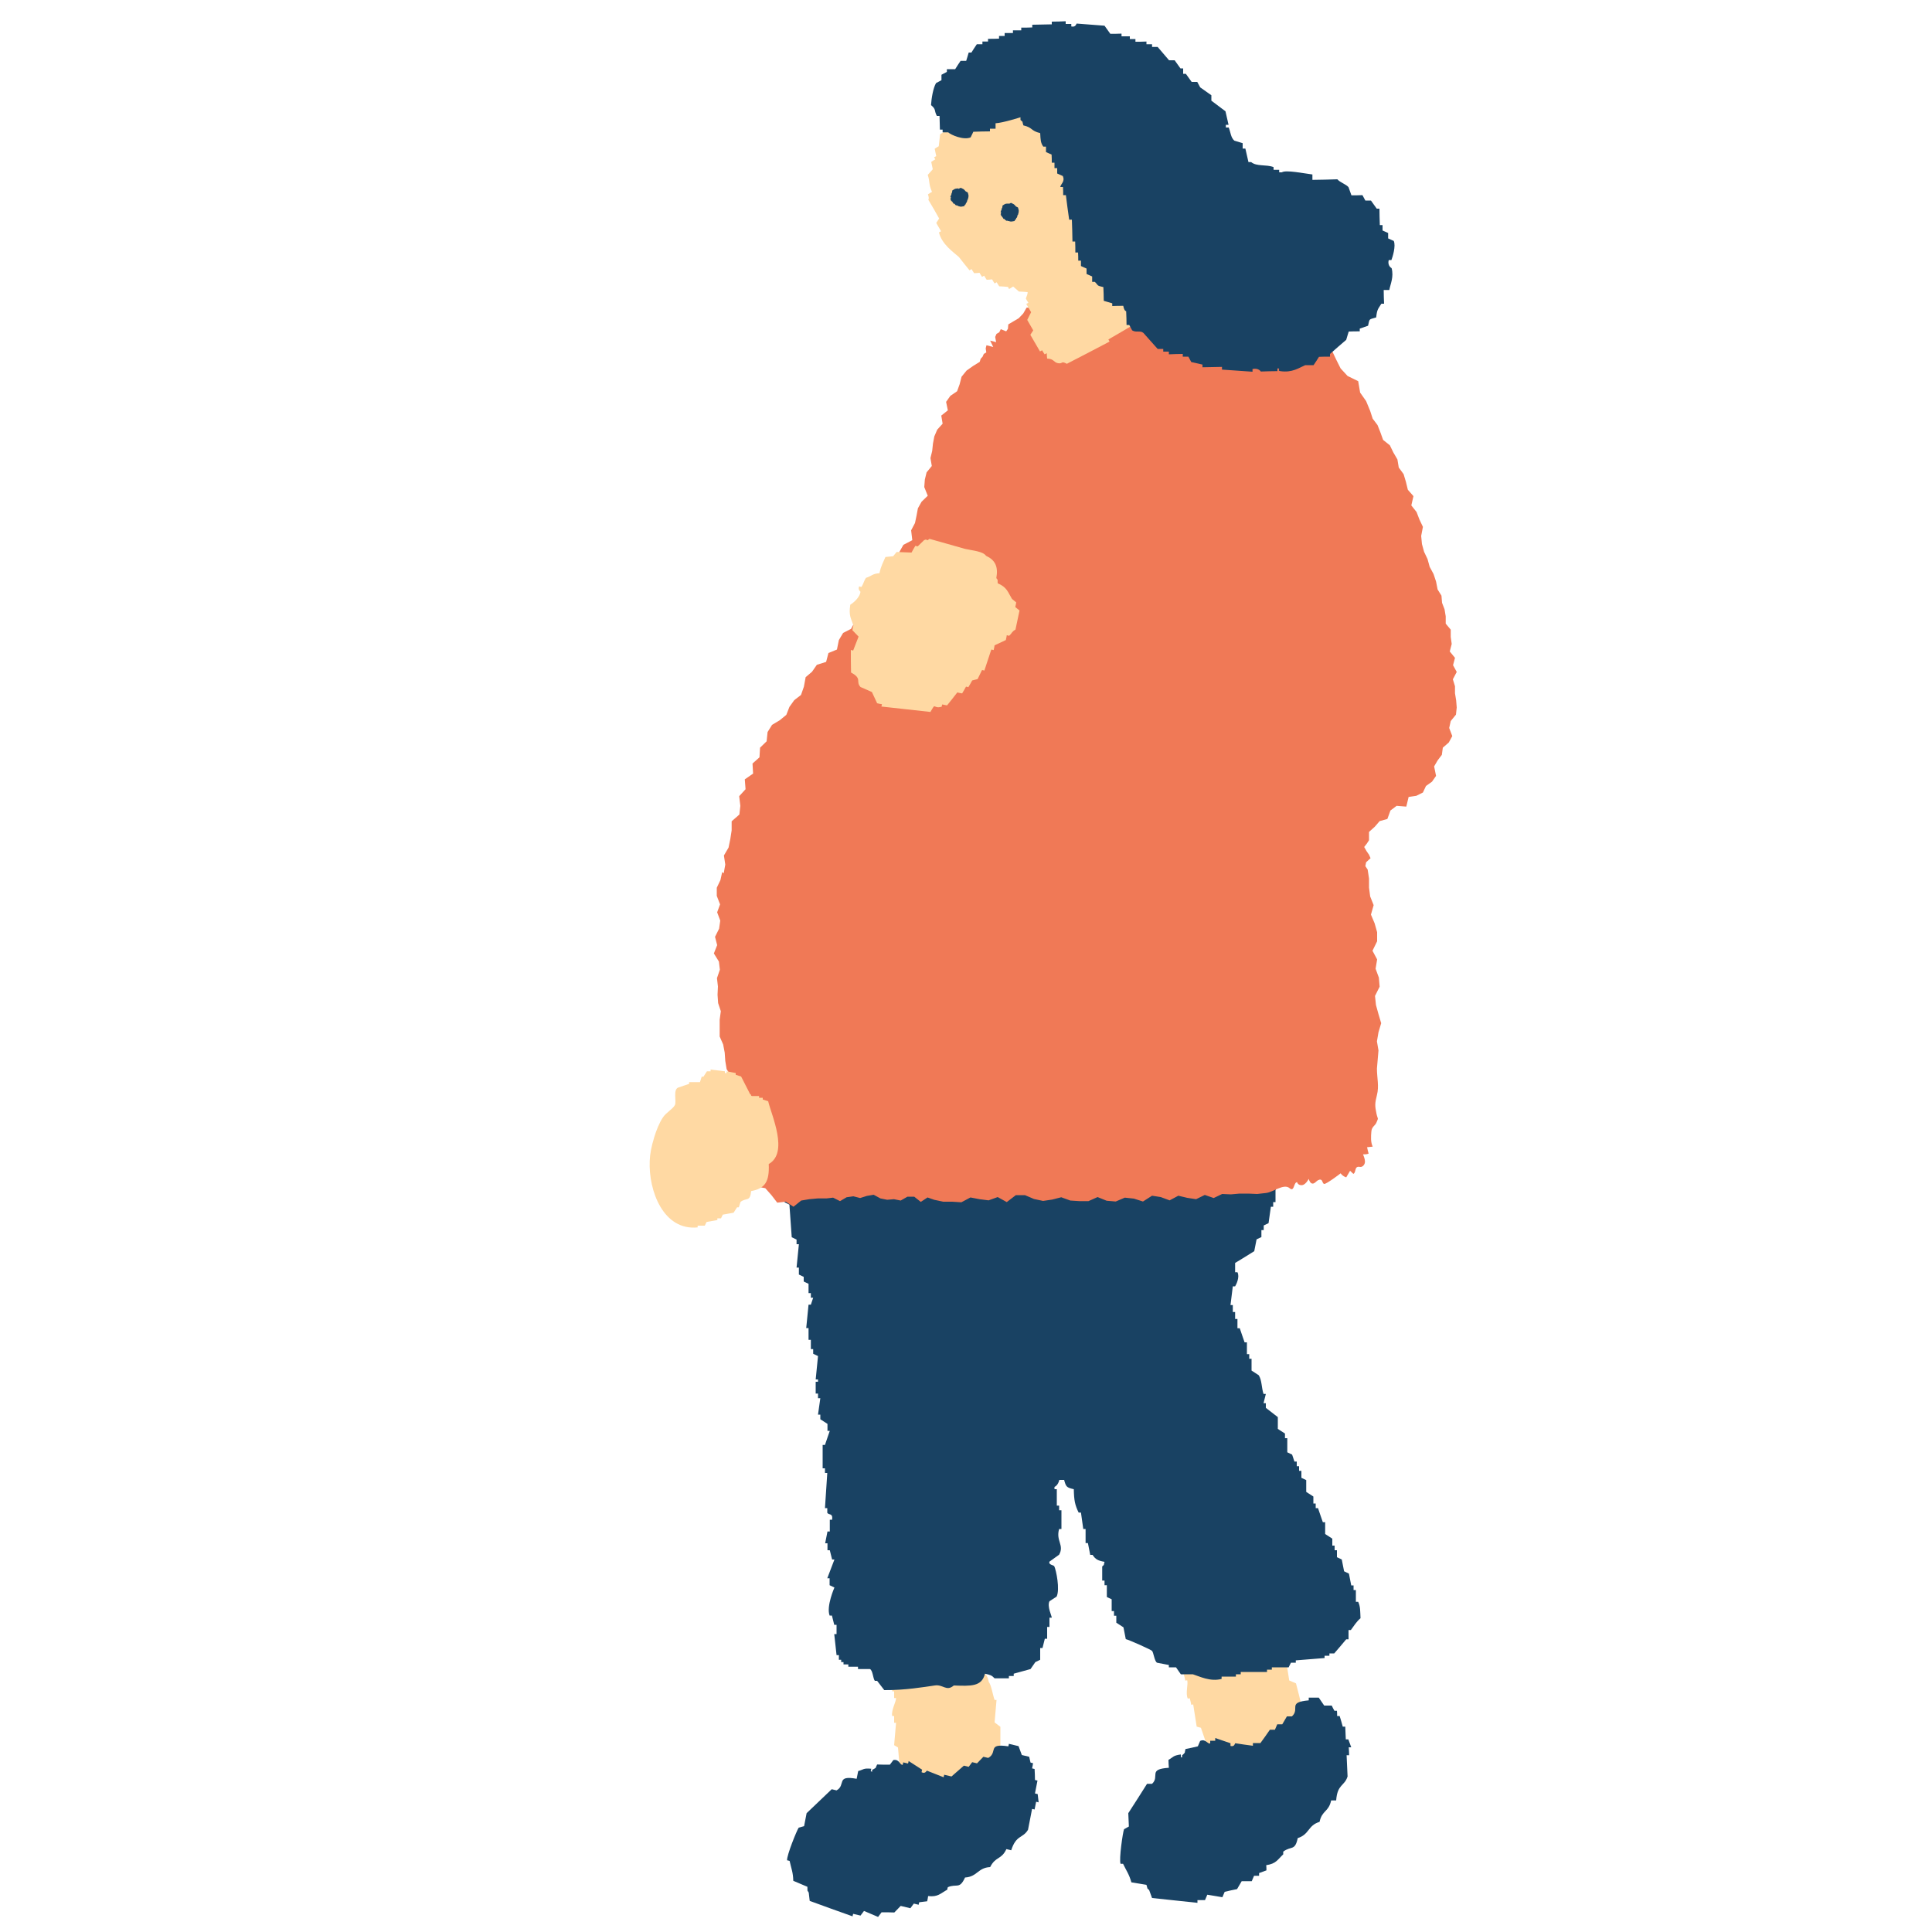 <?xml version="1.0" encoding="UTF-8"?>
<svg id="_レイヤー_2" data-name="レイヤー 2" xmlns="http://www.w3.org/2000/svg" width="100" height="100" viewBox="0 0 100 100">
  <defs>
    <style>
      .cls-1 {
        fill: none;
      }

      .cls-2 {
        fill: #f07956;
      }

      .cls-2, .cls-3, .cls-4 {
        fill-rule: evenodd;
      }

      .cls-3 {
        fill: #ffd9a3;
      }

      .cls-4 {
        fill: #194263;
      }
    </style>
  </defs>
  <g id="_デザイン" data-name="デザイン">
    <g>
      <g>
        <path class="cls-3" d="M67.6,88.8c-.04-.15-.07-.3-.11-.45-.03,0-.07.02-.1.02-.1-.41-.2-.83-.31-1.24-.12-.05-.23-.1-.35-.15-.06-.38-.12-.77-.18-1.15-.03,0-.07.02-.1.02-.15-.21-.35-.71-.52-.83-.16-.33-.31-.44-.63-.44-.15-.34-.3-.58-.52-.83-.03,0-.07.02-.1.02-.02-.08-.04-.15-.06-.23-.12-.05-.23-.1-.35-.15-.03-.11-.06-.23-.08-.34-.03,0-.07.02-.1.02-.02-.08-.04-.15-.06-.23-.04-.05-.16-.06-.25-.18-.33.04-.67.09-1,.13,0,.04.02.08.03.11-.1.02-.2.05-.29.07,0,.04.02.08.03.11-.35.21-.66-.15-.88.22-.48.28-.63,1.25-.43,2.02l-.26.19c.02.31-.18.58.03.95.03,0,.07-.02.1-.02.02.08.04.15.06.23.03,0,.07-.02.1-.02.03.11.06.23.08.34.03,0,.07-.02.1-.02.06.2-.1.68.03.95.03,0,.07-.02.1-.02.03.11.06.23.08.34.03,0,.07-.02.1-.02.06.38.12.77.18,1.15.07.02.15.04.22.06.13.37.25.74.38,1.1-.19.09-.37.17-.56.26,0,.04.02.08.03.11-.16.04-.33.08-.49.12-.04.13-.07.26-.11.39-.15.12-.32-.04-.32-.04-.19.09-.37.17-.56.26,0,.04.02.08.03.11-.36.2-.41.67-.33,1.16.05.19.09.38.14.56-.13.19-.25.38-.38.57-.1.35.14,1.69.47,1.92.02.08.04.15.06.23.1.11.4.05.54.1,0,.04.02.08.03.11.26.09.87.28,1.25.05,0-.04-.02-.08-.03-.11.23-.14.25.05.36-.21.03,0,.06-.02.1-.02.14.16.29.33.43.49.07-.02.13-.03.19-.05.05.07.1.13.15.2.1-.02.19-.05.29-.07,0,.04.02.08.03.11.25-.1.5-.2.75-.31.04-.13.07-.26.11-.39.26-.06.52-.13.78-.19,0-.04-.02-.08-.03-.11.1-.02.2-.05.29-.07.01-.08.03-.17.04-.25.29-.07.59-.14.88-.22,0-.04-.02-.08-.03-.11.07-.02.13-.03.19-.05.08-.22.17-.44.25-.66.1-.02.2-.05.29-.07,0-.04-.02-.08-.03-.11.09-.06.18-.12.26-.19,0-.16,0-.32-.01-.48.03,0,.07-.02.1-.02-.11-.73-.22-1.46-.34-2.19.22-.12.27-.21.43-.35.05-.55.28-1.45-.14-2.24-.03,0-.07.02-.1.02Z"/>
        <path class="cls-4" d="M69.66,90.06c-.01-.23-.02-.46-.03-.69-.04,0-.09,0-.13,0-.05-.18-.1-.37-.16-.55-.04,0-.09,0-.13,0,0-.09,0-.18-.01-.27-.04,0-.09,0-.13,0-.05-.09-.1-.18-.14-.27-.13,0-.26,0-.39,0-.09-.14-.19-.27-.28-.41-.17,0-.35,0-.52,0,0,.05,0,.09,0,.14-1.13.1-.43.43-.87.83-.09,0-.17,0-.26,0-.08.14-.16.28-.24.41-.09,0-.17,0-.26,0-.04.09-.08.18-.12.28-.09,0-.17,0-.26,0-.16.23-.32.46-.49.69-.13,0-.26,0-.39,0,0,.05,0,.09,0,.14-.3-.04-.61-.08-.91-.13-.03,0-.03.2-.25.14,0-.05,0-.09,0-.14-.26-.09-.53-.18-.79-.27,0,.05,0,.09,0,.14-.09,0-.17,0-.26,0,0,.05,0,.09,0,.14-.15.04-.24-.26-.52-.13-.04.09-.08.18-.12.28-.21.05-.43.1-.64.14-.07.27.02.12-.12.28-.16.09.06.17-.12.14,0-.05,0-.09,0-.14-.42.06-.37.13-.64.28,0,.14.01.27.02.41-1.11.07-.45.44-.87.83-.09,0-.17,0-.26,0-.32.51-.64,1.01-.97,1.52.01.23.02.46.03.69-.08.05-.17.09-.25.14-.06.14-.27,1.56-.18,1.79.04,0,.09,0,.13,0,.18.38.31.53.43.96.26.04.52.09.78.13.09.27-.01.12.14.27l.15.41c.78.08,1.56.17,2.35.25,0-.05,0-.09,0-.14.13,0,.26,0,.39,0,.04-.09.08-.18.12-.28.26.04.52.09.78.13.04-.09.08-.18.12-.28.21-.05.43-.1.64-.14.08-.14.16-.28.24-.41.17,0,.35,0,.52,0,.04-.09.08-.18.12-.28.09,0,.17,0,.26,0,0-.05,0-.09,0-.14.13-.05.25-.09.38-.14,0-.09,0-.18-.01-.27.51-.07.59-.29.88-.56,0-.05,0-.09,0-.14.41-.31.61-.02.75-.7.61-.19.52-.66,1.13-.84.13-.61.47-.5.6-1.11.09,0,.17,0,.26,0,.06-.85.43-.73.59-1.24-.02-.37-.03-.73-.05-1.1.04,0,.09,0,.13,0,0-.14-.01-.27-.02-.41.04,0,.09,0,.13,0-.05-.14-.1-.27-.15-.41-.04,0-.09,0-.13,0Z"/>
        <path class="cls-3" d="M51.88,91.12v-.46h-.1v-1.28c-.1-.08-.2-.15-.3-.23.03-.39.07-.77.1-1.16h-.1c-.09-.24-.17-.77-.3-.93-.07-.35-.19-.5-.5-.58-.07-.37-.15-.64-.3-.93h-.1v-.23c-.1-.08-.2-.15-.3-.23v-.35h-.1v-.23c-.03-.06-.14-.1-.2-.23-.33-.04-.67-.08-1-.12v.12h-.3v.12c-.39.12-.61-.31-.9,0-.54.15-.91,1.06-.9,1.86-.1.04-.2.08-.3.12-.05.3-.31.52-.2.93h.1v.23h.1v.35h.1c0,.21-.26.63-.2.93h.1v.35h.1c-.03.39-.07.77-.1,1.16.07.04.13.08.2.12.03.39.07.77.1,1.16-.2.04-.4.08-.6.12v.12h-.5c-.07.12-.13.23-.2.35-.18.08-.3-.12-.3-.12-.2.04-.4.08-.6.12v.12c-.4.11-.56.56-.6,1.05v.58c-.17.16-.33.31-.5.47-.18.32-.27,1.68,0,1.98v.23c.07.14.37.15.5.23v.12c.23.15.78.48,1.21.35v-.12c.26-.08.23.11.4-.12h.1c.1.19.2.39.3.58h.2c.03.08.07.15.1.23h.3v.12c.27-.04.54-.08.8-.12.07-.12.13-.23.2-.35h.8v-.12h.3c.03-.08.07-.15.1-.23h.9v-.12h.2c.13-.19.27-.39.4-.58h.3v-.12c.1-.04.2-.08.3-.12.03-.15.07-.31.1-.46h.1c.07-.74.13-1.47.2-2.21.24-.06.31-.14.5-.23.18-.52.62-1.34.4-2.21h-.1Z"/>
        <path class="cls-4" d="M38.52,54.53c.08.04.17.08.25.12-.04.2-.08.4-.12.61h-.12v.48h.12c.02.16-.21.2-.12.48h.12v.36h.12v.24h.12c-.04.16-.08.32-.12.48h.12v.48h.12v.36h.12v.36h.12v.24c.08.04.17.08.25.12-.04.12-.08.24-.12.36h.12v.36c.08.04.17.08.25.12v.48c.17.12.33.24.5.36.04.4.08.81.12,1.21h.12v.24h.12v.24c.08.04.17.08.25.12.04.56.08,1.13.12,1.69.08.04.17.08.25.12v.24h.12c-.04.4-.08.81-.12,1.21h.12v.36c.08.04.17.08.25.12v.24c.08.04.17.08.25.12v.48h.12v.24h.12c-.04.12-.08.24-.12.36h-.12c-.04.4-.08.81-.12,1.21h.12v.61h.12v.48h.12v.24c.08.04.17.08.25.12-.04.4-.08.81-.12,1.21h.12v.12h-.12v.61h.12v.24h.12c-.04.28-.08.56-.12.85h.12v.24c.12.08.25.16.37.24v.36h.12c-.08.24-.17.48-.25.73h-.12v1.21h.12v.24h.12c-.04.61-.08,1.21-.12,1.82h.12v.24c.07.13.3,0,.25.36h-.12v.61h-.12c-.04.2-.08.4-.12.61h.12v.36h.12c.04.16.08.32.12.48h.12c-.12.32-.25.65-.37.97h.12v.36c.08.04.17.08.25.12,0,0-.43.97-.25,1.45h.12c.04.16.08.32.12.48h.12v.48h-.12c.04.36.08.73.12,1.09h.12v.24h.12v.12h.12v.12h.25v.12h.5v.12h.62c.15.08.15.47.25.61h.12c.12.16.25.32.37.48,1.05.01,2.06-.16,2.61-.24.44-.07.6.33.99,0,.87.03,1.45.07,1.61-.61.27.06.35.08.5.24h.74v-.12h.25v-.12c.29-.08.58-.16.87-.24.08-.12.17-.24.25-.36.08-.04.17-.08.25-.12v-.61h.12c.04-.16.08-.32.12-.48h.12v-.61h.12v-.48h.12c0-.09-.25-.58-.12-.85.12-.08.25-.16.37-.24.18-.37-.02-1.36-.12-1.57-.04-.07-.31-.07-.25-.24.17-.12.33-.24.5-.36.28-.5-.18-.71,0-1.33h.12v-.97h-.12v-.24h-.12v-.85h-.12v-.12s.18-.06.25-.36h.25c.09.35.13.4.5.48.01.58.06.82.25,1.21h.12c.04.28.08.56.12.85h.12v.73h.12c.04.2.08.4.12.61h.12c.15.23.28.3.62.36-.07.24.02.1-.12.24v.73h.12v.24h.12v.61c.08.04.17.08.25.12v.61h.12v.24h.12v.36c.12.08.25.16.37.24.04.2.08.4.12.61.17.04,1.32.55,1.36.61.08.09.12.51.25.61.21.04.41.08.62.12v.12h.37c.08.12.17.24.25.36h.62c.33.1.9.4,1.49.24v-.12h.74v-.12h.25v-.12h1.36v-.12h.25v-.12h.87c.04-.08.08-.16.12-.24h.25v-.12c.5-.04.99-.08,1.49-.12v-.12h.25v-.12h.25c.21-.24.41-.48.62-.73h.12v-.48h.12c.15-.2.3-.45.5-.61-.02-.38,0-.58-.12-.85h-.12v-.61h-.12v-.24h-.12c-.04-.2-.08-.4-.12-.61-.08-.04-.17-.08-.25-.12-.04-.2-.08-.4-.12-.61-.08-.04-.17-.08-.25-.12v-.36h-.12v-.24h-.12v-.36c-.12-.08-.25-.16-.37-.24v-.61h-.12c-.08-.24-.17-.48-.25-.73h-.12v-.24h-.12v-.36c-.12-.08-.25-.16-.37-.24v-.61c-.08-.04-.17-.08-.25-.12v-.36h-.12v-.24h-.12v-.24h-.12c-.04-.12-.08-.24-.12-.36-.08-.04-.17-.08-.25-.12v-.73h-.12v-.24c-.12-.08-.25-.16-.37-.24v-.61c-.21-.16-.41-.32-.62-.48v-.24h-.12c.04-.16.08-.32.12-.48h-.12c-.11-.33-.08-.71-.25-.97-.12-.08-.25-.16-.37-.24v-.61h-.12v-.24h-.12v-.61h-.12c-.08-.24-.17-.48-.25-.73h-.12v-.48h-.12v-.36h-.12v-.36h-.12c.04-.32.08-.65.12-.97h.12c.06-.1.25-.48.12-.73h-.12v-.48c.33-.2.66-.4.99-.61.04-.2.08-.4.12-.61l.25-.12v-.36h.12v-.24c.08-.04.17-.08.25-.12.04-.28.08-.56.12-.85h.12v-.24h.12v-.61c.16-.53.1-.68,0-1.21h-.25v-.97h.12c.08-.18.21-.66.12-.97h-.12v-.61c-.08-.04-.17-.08-.25-.12-.09-.23.12-.36.12-.36-.04-.36-.08-.73-.12-1.09h-.12v-.36c-.08-.04-.17-.08-.25-.12v-.36h-.12v-.61h-.12v-.24c-.08-.04-.17-.08-.25-.12v-.61c-.08-.04-.17-.08-.25-.12-.04-.24-.08-.48-.12-.73-.17-.12-.33-.24-.5-.36v-.61c-.12-.08-.25-.16-.37-.24v-.24h-.12v-.36h-.12v-.24h-.12v-.36c-.12-.08-.25-.16-.37-.24v-.36h-.12c-.16-.29.05-.17-.25-.36.08-.36.17-.73.25-1.09.17-.12.33-.24.5-.36v-.24c.08-.04.17-.08.25-.12.08-.13.28-.83.12-1.09h-.12c-.08-.3-.06-.2-.25-.36v-.12h-.25v-.12h-.37c-.15-.1-.14-.47-.25-.61-.12-.15-.84-.44-1.12-.48-.19.22-.25.1-.5.24v.12h-.25c-.04.08-.08.16-.12.24h-.99c-.04.08-.08.16-.12.24h-.25v.12h-.5v.12c-.21.04-.41.08-.62.12v.12h-.25v.12h-.37c-.21.28-.41.56-.62.85h-.37v.12c-.37-.08-.74-.16-1.12-.24v.12h-.25v.12c-.34.12-.6-.03-.87.12-.04.08-.08.16-.12.24h-.99v.12h-.37v.12h-.62v.12h-.37v.12h-.37c-.12.16-.25.32-.37.48-.25.04-.5.08-.74.12v.12c-.28-.07-.3-.1-.5-.24v-.12h-.25v-.12c-.5-.17-.6.29-.99.24v-.12c-.47-.07-.6.31-.87.36-.1.02-.88-.23-1.24-.12v.12h-.5v.12h-.25v.12c-.29-.04-.58-.08-.87-.12-.4.13-.44.75-1.12.61v-.12c-.79-.17-1.05.9-1.61.48-1.08-.02-1.91.77-1.98,1.69h-.25c-.08-.35-.29-.63-.12-.85v-.97h-.12c-.39.84-1.16,2.73-.87,3.75v.73Z"/>
        <path class="cls-2" d="M37.38,45.14l-.09.41-.19.4v.42s.17.44.17.44l-.15.41.16.43-.06.42-.21.42.11.43-.17.43.26.42.05.42-.15.44.05.43-.02.43.03.43.14.42-.06.44v.44s0,.43,0,.43l.18.41.08.42.03.43.07.43.25.39-.18.47v.44s.4.35.4.35v.44s.13.41.13.41l.07.42-.11.46.07.4.24.36.04.41.17.37.18.36.08.41.17.38.49.09.32.36.3.39.44-.05.4.26.4-.32.42-.07.44-.04h.45s.34-.04.34-.04l.36.18.34-.2.35-.05.35.09.35-.11.35-.06.35.19.35.07.35-.03.35.07.35-.2h.35s.34.27.34.27l.35-.23.34.12.47.1h.47s.47.03.47.03l.47-.25.47.09.47.06.47-.17.47.26.47-.36h.47s.47.2.47.2l.47.1.47-.07.47-.12.47.17.47.03h.47s.47-.21.47-.21l.47.19.47.04.47-.2.47.05.47.15.47-.3.45.07.46.17.45-.24.46.11.46.07.45-.22.46.16.44-.21.45.02.45-.04h.45s.46.02.46.02l.45-.05c.36-.03.93-.51,1.23-.25.02.02.05.04.08.05.17.04.14-.36.31-.36.03.14.21.19.33.13.12-.06.2-.18.27-.3.03.1.08.22.18.24.09.02.17-.07.24-.13.07-.06.19-.11.25-.04.05.06.05.17.13.19.1.02.85-.54.85-.55.07.1.17.17.29.21.07-.11.13-.23.2-.34.06.05.11.11.17.16.13-.06.07-.31.21-.36.05-.02.1,0,.16,0,.13,0,.23-.14.23-.27,0-.13-.05-.26-.1-.38.1,0,.2,0,.29-.04-.03-.11-.06-.22-.08-.33.1-.01.19-.02.29-.03-.11-.24-.09-.51-.07-.77.02-.28.19-.29.27-.49.11-.27.07-.12,0-.43-.09-.42-.09-.55.02-.98.12-.46,0-.89,0-1.37l.04-.47.04-.47-.08-.47.08-.47.14-.47-.14-.47-.13-.47-.05-.47.24-.48-.04-.47-.17-.46.08-.48-.24-.45.24-.49v-.47s-.13-.46-.13-.46l-.19-.45.14-.49-.18-.45-.06-.46v-.47s-.07-.46-.07-.46l-.12-.18.04-.2.23-.21-.08-.18-.13-.19-.12-.21.14-.18.11-.17v-.43s.3-.27.3-.27l.25-.29.4-.11.16-.44.32-.24.5.04.12-.5.4-.06.34-.17.16-.34.31-.22.21-.3-.1-.49.18-.31.22-.29.05-.37.31-.27.18-.33-.16-.42.08-.36.27-.33.04-.37-.03-.37-.06-.37v-.36s-.11-.36-.11-.36l.2-.38-.19-.35.1-.38-.27-.33.1-.39-.05-.36v-.38s-.26-.31-.26-.31v-.38s-.06-.36-.06-.36l-.13-.34-.03-.37-.2-.32-.08-.41-.13-.39-.2-.37-.11-.4-.18-.38-.11-.4-.04-.42.09-.47-.18-.38-.15-.39-.27-.34.11-.48-.29-.33-.1-.41-.12-.4-.25-.34-.07-.42-.21-.36-.18-.37-.35-.28-.14-.39-.15-.38-.25-.33-.13-.4-.21-.51-.31-.44-.1-.59-.55-.27-.36-.39-.24-.48-.23-.49-.33-.41-.33-.41-.48-.24-.41-.31-.4-.32-.36-.4-.52-.13-.36-.45-.47-.27-.45.14-.28-.3-.33-.18-.4.05-.36-.07-.3-.28h-.38s-.32-.24-.32-.24l-.38-.02-.36-.11-.36-.07-.34-.21-.41.22-.37-.02-.35-.21-.37.03-.37.12-.36-.19h-.37s-.37-.14-.37-.14h-.37s-.35.23-.35.23l-.36.06h-.37s-.63.05-.63.05l-.45.56-.29.15-.34.06-.35.1-.16.36-.35.1-.32.15-.09.44-.46-.02-.18.31-.23.24-.54.32-.02.23-.09.13-.28-.11-.08.16-.14.08-.07.16.05.27-.31-.08.16.33-.35-.09-.04.16.03.21-.13.08-.06.14-.1.11-.05.16-.34.21-.34.24-.26.32-.1.39-.13.36-.35.24-.22.31.09.44-.34.27.07.42-.28.31-.15.35-.07.37-.04.38-.09.37.07.41-.27.33-.09.37-.03.39.18.45-.32.31-.19.34-.07.38-.08.38-.2.38.06.51-.46.24-.21.37-.02.49-.28.33-.3.31-.18.39-.25.34-.25.34-.19.4-.27.33-.16.43-.39.23-.21.39-.41.21-.22.37-.1.49-.44.18-.12.46-.48.15-.25.36-.33.28-.09.49-.15.43-.35.27-.25.35-.16.41-.34.28-.4.24-.23.37-.05.48-.34.33-.03.5-.36.32.03.52-.43.3.04.51-.33.36.06.5-.05.45-.4.35v.47s-.07.45-.07.45l-.09.44-.24.41.07.47-.08.45Z"/>
        <path class="cls-3" d="M50.56,4.52s.04.07.06.11c-.18.1-.36.21-.54.31.02.04.04.07.06.11-.14.08-.29.17-.43.25.02.04.04.07.06.11-.07.04-.14.08-.21.13,0,.09.01.18.02.28-.11.06-.21.13-.32.19.02.04.04.07.06.11-.16.14-.32.28-.47.42,0,.09.01.18.02.28-.07.04-.14.08-.21.13-.02.21-.05.41-.07.62-.07.04-.14.08-.21.13.03.13.05.26.08.38-.04.02-.07.04-.11.06.02.04.04.07.06.11-.07.04-.14.08-.21.13.03.13.05.26.08.38-.09.1-.17.2-.26.29.12.37.04.48.22.88-.07.04-.14.08-.21.13.08.22.02.28.02.28.19.32.38.64.56.97-.05.08-.1.16-.15.23.08.14.17.29.25.43-.04.02-.07.04-.11.06.15.62.76,1.03,1.03,1.27.18.23.36.46.55.69.04-.02.07-.04.11-.06.04.07.08.14.13.21.09,0,.18-.01.28-.02.04.07.08.14.13.21.04-.02.07-.04.11-.06.04.07.08.14.13.21.09,0,.18-.01.28-.02.04.07.08.14.13.21.04-.02.07-.04.11-.06.04.07.08.14.13.21.15,0,.3.02.45.03.02.04.04.07.06.11.07-.04.14-.08.21-.13.1.09.2.17.3.26.15,0,.3.02.45.03,0,.16-.09.27-.09.34.04.07.08.14.13.21-.04.02-.07.04-.11.06.08.14.17.29.25.43-.07.13-.13.27-.2.4.1.18.21.36.31.54-.05.08-.1.15-.15.23.17.29.33.57.5.86.04-.02.07-.04.11-.06.04.07.08.14.13.21.04-.02.07-.04.11-.06,0,.09.01.18.02.28.36.01.33.2.57.24.26.04.13-.14.45.03.74-.38,1.47-.76,2.21-1.15-.02-.04-.04-.07-.06-.11.5-.29,1-.58,1.5-.88-.02-.04-.04-.07-.06-.11.19-.16.39-.32.58-.48-.02-.04-.04-.07-.06-.11.11-.06.21-.13.32-.19,0-.09-.01-.18-.02-.28.07-.04.14-.08.21-.13-.02-.04-.04-.07-.06-.11.07-.04.14-.08.21-.13-.02-.04-.04-.07-.06-.11.09-.25.19-.49.29-.74-.3-.54-.21-.64-.56-.97-.08-.14-.17-.29-.25-.43-.09,0-.18.01-.28.02-.06-.11-.13-.21-.19-.32-.15,0-.3-.02-.45-.03-.1-.18-.21-.36-.31-.54-.04.02-.07.04-.11.06-.2-.27-.41-.53-.61-.8.04-.02.07-.04.11-.06-.08-.25-.3-.26-.3-.26-.16-.2-.02-.28-.02-.28-.13-.21-.25-.43-.38-.64.07-.04.14-.08.21-.13-.03-.13-.05-.26-.08-.38.12-.12.24-.24.37-.36-.08-.28-.07-.32-.04-.55.04-.02.07-.04.11-.06-.08-.05-.15-.1-.23-.15.09-.1.17-.2.26-.29-.06-.11-.13-.21-.19-.32.05-.08.1-.15.15-.23-.1-.18-.21-.36-.31-.54.04-.02.07-.04.11-.06-.29-.41-.57-.82-.86-1.22-.04.02-.07.04-.11.06,0-.09-.01-.18-.02-.28-.04.02-.07.04-.11.06-.08-.14-.17-.29-.25-.43-.04.02-.07.04-.11.06-.06-.11-.13-.21-.19-.32-.04.02-.07.04-.11.06-.06-.11-.13-.21-.19-.32-.04.02-.07.04-.11.06-.06-.11-.13-.21-.19-.32-.04.02-.07.04-.11.06-.14-.16-.28-.32-.42-.47-.04.02-.07.04-.11.06-.1-.09-.2-.17-.29-.26-.07.04-.14.08-.21.13-.38-.36-.12-.1-.51-.13-.08-.05-.16-.1-.23-.15-.14.08-.29.17-.43.25-.08-.05-.16-.1-.23-.15-.11.06-.21.13-.32.19-.02-.04-.04-.07-.06-.11-.14.08-.29.17-.43.25-.02-.04-.04-.07-.06-.11-.25.07-.26.3-.26.3-.09,0-.18.01-.28.02.02.04.04.07.06.11-.11.06-.21.13-.32.19-.02-.04-.04-.07-.06-.11-.04.02-.07.04-.11.06Z"/>
        <path class="cls-3" d="M52.6,31.18c-.07-.06-.15-.12-.22-.18-.22-.36-.25-.6-.74-.81-.02-.26.04-.1-.07-.27.11-.6-.07-.94-.53-1.15-.17-.24-.7-.27-1.09-.36-.61-.17-1.22-.35-1.84-.52-.22.18-.06-.04-.28.07-.11.11-.22.21-.33.32-.04,0-.08-.02-.12-.03-.07.12-.14.23-.2.35-.26-.01-.52-.02-.77-.03-.06.07-.12.15-.18.22-.13.01-.27.03-.4.04-.12.29-.22.43-.31.84-.37.02-.4.15-.7.24-.11.17-.1.25-.23.47-.04,0-.08-.02-.12-.03-.08.17.07.28.07.28-.04.29-.35.56-.53.67-.09.57.04.7.16,1.07-.02.08-.04.17-.05.25.11.11.21.22.32.33-.09.24-.19.48-.28.72-.04,0-.08-.02-.12-.03,0,.39,0,.78.01,1.17.6.32.22.46.49.75.2.09.4.17.59.26.09.19.18.38.27.58.08.02.17.04.25.05,0,.04-.02.08-.03.12.85.09,1.69.19,2.54.28.3-.54.11-.14.58-.27,0-.04.02-.08.03-.12.08.02.17.04.25.05.18-.22.35-.44.53-.67.08.02.17.04.25.05.07-.12.14-.23.2-.35.04,0,.08.02.12.03.07-.12.14-.23.2-.35.09-.02.18-.05.28-.07.08-.16.15-.31.23-.47.04,0,.08.02.12.03.12-.36.24-.73.36-1.09.04,0,.08.02.12.03.02-.08.04-.17.05-.25.19-.09.38-.18.58-.27.02-.08.04-.17.05-.25.04,0,.08.02.12.03.15-.13.14-.22.33-.32.07-.33.14-.66.21-.99-.07-.06-.15-.12-.22-.18.02-.08.04-.17.05-.25Z"/>
        <path class="cls-4" d="M63.59,6.58c.11.26.11.54.3.7.14.04.29.09.43.13,0,.09,0,.19,0,.28.05,0,.1,0,.14,0,.05.23.11.47.16.7.05,0,.1,0,.14,0,.29.24.78.11,1.16.26,0,.05,0,.09,0,.14h.29s0,.09,0,.13c.05,0,.1,0,.14,0,.19-.14,1.17.06,1.58.11,0,.09,0,.19,0,.28.43,0,.86-.02,1.29-.03.15.17.46.26.58.41.05.14.1.28.15.42.19,0,.38,0,.57-.01.05.09.1.19.15.28.1,0,.19,0,.29,0,.1.14.2.28.3.42.05,0,.1,0,.14,0,0,.28.01.57.02.85.05,0,.1,0,.14,0,0,.09,0,.19,0,.28.1.04.19.09.29.13,0,.09,0,.19,0,.28.1.04.19.09.29.13.12.26-.06.83-.12.99-.05,0-.1,0-.14,0-.08.3.15.42.15.42.12.46-.06.81-.12,1.13h-.29c0,.24.01.48.02.71-.05,0-.1,0-.14,0-.17.28-.22.27-.27.71-.39.12-.33.04-.42.43-.14.05-.29.1-.43.15,0,.05,0,.09,0,.14-.19,0-.38,0-.57.01-.04.14-.09.28-.13.43-.28.24-.56.48-.84.73,0,.05,0,.09,0,.14-.19,0-.38,0-.57.01-.09.14-.18.29-.28.43-.14,0-.29,0-.43,0-.33.14-.67.4-1.29.31-.2-.03.06-.15-.15-.14,0,.05,0,.09,0,.14-.29,0-.57.01-.86.02,0,0-.12-.2-.43-.13,0,.05,0,.09,0,.14-.53-.04-1.06-.07-1.58-.11,0-.05,0-.09,0-.14-.33,0-.67.02-1.01.02,0-.05,0-.09,0-.14-.19-.04-.39-.09-.58-.13-.05-.09-.1-.19-.15-.28-.1,0-.19,0-.29,0,0-.05,0-.09,0-.14-.24,0-.48.01-.72.02,0-.05,0-.09,0-.14-.1,0-.19,0-.29,0,0-.05,0-.09,0-.14-.1,0-.19,0-.29,0-.25-.28-.49-.55-.74-.83-.17-.14-.36,0-.58-.13-.05-.09-.1-.19-.15-.28-.05,0-.1,0-.14,0,0-.24-.01-.47-.02-.71,0-.02-.09.03-.15-.28-.19,0-.38,0-.57.01v-.14c-.15-.04-.29-.09-.44-.13,0-.24-.01-.47-.02-.71-.36-.08-.24-.07-.44-.27-.05,0-.1,0-.14,0,0-.09,0-.19,0-.28-.1-.04-.19-.09-.29-.13,0-.09,0-.19,0-.28-.1-.04-.19-.09-.29-.13,0-.09,0-.19,0-.28-.05,0-.1,0-.14,0,0-.14,0-.28-.01-.42-.05,0-.1,0-.14,0,0-.19,0-.38-.01-.57-.05,0-.1,0-.14,0,0-.38-.02-.75-.03-1.13-.05,0-.1,0-.14,0-.06-.42-.12-.85-.17-1.27-.05,0-.1,0-.14,0,0-.14,0-.28-.01-.42-.05,0-.1,0-.14,0,.02-.16.26-.28.13-.57-.1-.04-.19-.09-.29-.13,0-.09,0-.19,0-.28-.05,0-.1,0-.14,0,0-.09,0-.19,0-.28-.05,0-.1,0-.14,0,0-.14,0-.28-.01-.42-.1-.04-.19-.09-.29-.13,0-.09,0-.19,0-.28-.05,0-.1,0-.14,0-.14-.2-.14-.35-.16-.7-.5-.12-.38-.29-.87-.4-.09-.28.02-.12-.15-.28,0-.05,0-.09,0-.14,0,0-.91.29-1.29.31,0,.09,0,.19,0,.28-.1,0-.19,0-.29,0,0,.05,0,.09,0,.14-.29,0-.57.01-.86.02-.05.1-.09.19-.14.29-.36.16-1.03-.13-1.16-.26-.1,0-.19,0-.29,0,0-.05,0-.09,0-.14-.05,0-.1,0-.14,0l-.02-.71s-.1,0-.14,0c-.16-.32-.02-.32-.3-.56.02-.35.11-.89.26-1.14.09-.05.19-.1.28-.15,0-.09,0-.19,0-.28.09-.05.19-.1.28-.15,0-.05,0-.09,0-.14.14,0,.29,0,.43,0,.09-.14.18-.29.28-.43.1,0,.19,0,.29,0,.04-.14.09-.28.13-.43.05,0,.1,0,.14,0,.09-.14.18-.29.28-.43.1,0,.19,0,.29,0,0-.05,0-.09,0-.14.1,0,.19,0,.29,0,0-.05,0-.09,0-.14.19,0,.38,0,.57-.01,0-.05,0-.09,0-.14h.29c0-.05,0-.1,0-.15.14,0,.29,0,.43,0,0-.05,0-.09,0-.14.14,0,.29,0,.43,0,0-.05,0-.09,0-.14.19,0,.38,0,.57-.01,0-.05,0-.09,0-.14.34,0,.67-.02,1.01-.02,0-.05,0-.09,0-.14.24,0,.48-.01.72-.02,0,.05,0,.09,0,.14h.29s0,.09,0,.13c.24.05.25-.14.28-.15.48.04.96.07,1.44.11.1.14.2.28.3.42.19,0,.38,0,.58-.01,0,.05,0,.09,0,.14.14,0,.29,0,.43,0,0,.05,0,.09,0,.14.1,0,.19,0,.29,0,0,.05,0,.09,0,.14.19,0,.38,0,.57-.01v.14c.1,0,.2,0,.29,0,0,.05,0,.09,0,.14.1,0,.19,0,.29,0,.2.23.39.46.59.69.1,0,.19,0,.29,0,.1.14.2.28.3.42.05,0,.1,0,.14,0,0,.09,0,.19,0,.28.05,0,.1,0,.14,0,.1.14.2.28.3.42.1,0,.19,0,.29,0,.05.09.1.19.15.28.19.14.39.27.58.41,0,.09,0,.19,0,.28.24.18.49.37.73.55.05.23.11.47.16.7-.05,0-.1,0-.14,0,0,.05,0,.09,0,.14.05,0,.1,0,.14,0Z"/>
        <path class="cls-4" d="M53.57,92.83c.04-.22.09-.45.13-.67-.04,0-.08-.02-.13-.03,0-.19-.01-.38-.02-.57-.04,0-.08-.02-.13-.03.02-.09.04-.18.05-.27-.04,0-.08-.02-.13-.03-.02-.1-.05-.2-.07-.3-.13-.03-.25-.06-.38-.09-.06-.15-.11-.31-.17-.46-.17-.04-.34-.08-.5-.12,0,.04-.02.09-.03.13-1.12-.17-.52.31-1.04.6-.08-.02-.17-.04-.25-.06-.11.11-.22.23-.33.34-.08-.02-.17-.04-.25-.06-.06.08-.12.16-.18.24-.08-.02-.17-.04-.25-.06-.21.19-.43.37-.64.56-.13-.03-.25-.06-.38-.09,0,.04-.02.09-.03.13-.29-.11-.57-.23-.86-.34-.03,0-.08.18-.28.08,0-.04.02-.09.03-.13-.23-.15-.47-.3-.7-.45,0,.04-.02.09-.03.13-.08-.02-.17-.04-.25-.06,0,.04-.02.09-.03.13-.16,0-.17-.31-.48-.25-.06.08-.12.16-.18.24-.22,0-.44,0-.66-.01-.13.25,0,.12-.18.24-.18.05.02.18-.15.11,0-.04.02-.09.03-.13-.42-.04-.39.04-.68.12-.03.13-.05.27-.08.4-1.09-.2-.54.32-1.04.6-.08-.02-.17-.04-.25-.06-.43.41-.87.83-1.3,1.24l-.13.67c-.09.03-.19.05-.28.08-.09.12-.63,1.45-.6,1.69.04,0,.08.02.13.03.09.41.18.59.19,1.03.24.1.49.21.73.31.02.29-.04.11.07.3.02.14.03.29.05.43.74.27,1.48.54,2.22.8,0-.04.02-.09.03-.13.13.03.25.06.38.09.06-.08.12-.16.18-.24.24.1.49.21.73.31.06-.08.12-.16.18-.24.22,0,.44,0,.66.01.11-.11.22-.23.33-.34.17.04.34.08.5.12.06-.08.12-.16.18-.24.08.02.17.04.25.06,0-.04.02-.09.03-.13.13-.02.27-.03.41-.05.02-.09.04-.18.05-.27.51.06.64-.14.99-.33,0-.04.02-.09.03-.13.47-.2.6.13.89-.5.64-.04.66-.51,1.3-.54.28-.56.58-.37.84-.93.08.02.17.04.25.06.26-.81.59-.6.87-1.06.07-.36.14-.72.21-1.08.04,0,.08.02.13.03.03-.13.05-.27.08-.4.04,0,.08.02.13.03-.02-.14-.03-.29-.05-.43-.04,0-.08-.02-.13-.03Z"/>
        <path class="cls-4" d="M49.6,10.67s0,0,.01,0c.14.05.16.02.3,0,0-.01.02-.03.02-.04h0s0-.02.01-.03c.05-.02.03,0,.04-.04,0,0,0,0,0,0,0,0,0-.01,0-.02,0,0,0,0,0,0,0,0,.01,0,.02,0,0-.01,0-.03,0-.04,0,0,.01,0,.02,0,.02-.03.04-.08.05-.14,0,0,0-.01,0-.02,0,0,.01,0,.02,0,.07-.23.04-.23,0-.38-.03-.02-.06-.03-.1-.05,0,0-.01-.02-.02-.02,0,0,0,0,0,0,0,0,0,0,0,0-.08-.11-.12-.11-.24-.17-.04.02-.07.03-.11.05,0,0-.01,0-.02,0,0,0,0,0,0-.01,0,0,0,0,0,0-.01,0-.03-.01-.04-.02,0,0,0,.01,0,.02-.06,0-.05,0-.06,0-.09.01-.11.04-.21.1,0,.04-.01.09-.02.13,0,0-.01,0-.02,0,0,.02,0,.03,0,.05-.02.05-.04.1-.06.15.01.01.02.02.03.03-.01.03-.02.07-.03.1,0,0,.01,0,.02,0,0,.09,0,.03.04.08,0,0,0,.01,0,.02.01,0,.03,0,.04.01,0,0,0,0,0,0,0,0,0,.01,0,.02,0,0,.02.02.03.03.01.02.02.04.03.06.01,0,.03,0,.04,0,0,0,0,0,0,.01,0,0,.01,0,.02,0,.02.02.03.05.05.07,0,0,.01,0,.02-.01.06.06.02.02.08.02,0,0,0,0,0,0,0,0,0,0,0,.01Z"/>
        <path class="cls-4" d="M52.2,11.44s0,0,.01,0c.14.05.16.02.3,0,0-.01.02-.03.02-.04h0s0,0,0,0c0,0,0-.02.01-.02.05-.02.03,0,.04-.04,0,0,0,0,0,0,0,0,0-.01,0-.02,0,0,0,0,0,0,0,0,.01,0,.02,0v-.04s.01,0,.02,0c.02-.03.04-.08.05-.14,0,0,0-.01,0-.02,0,0,.01,0,.02,0,.07-.23.04-.23,0-.38-.03-.02-.06-.03-.1-.05,0,0-.01-.02-.02-.02,0,0,0,0,0,0,0,0,0,0,0,0-.08-.11-.12-.11-.24-.17-.04.02-.07.03-.11.05,0,0-.01,0-.02,0,0,0,0,0,0-.01,0,0,0,0,0,0-.01,0-.03-.01-.04-.02,0,0,0,.01,0,.02-.06,0-.05,0-.06,0-.09.01-.11.04-.21.1,0,.04-.01.09-.02.13,0,0-.01,0-.02,0,0,.02,0,.03,0,.05-.02.05-.04.1-.06.15.01.01.02.02.03.03-.01.03-.02.07-.03.1h.02c0,.09,0,.04.04.09v.02s.02,0,.03.01c0,0,0,0,0,0,0,0,0,.01,0,.02,0,0,.02.02.03.03.01.02.02.04.03.06.01,0,.03,0,.04,0,0,0,0,0,0,.01,0,0,.01,0,.02,0,.02.02.03.05.05.07,0,0,.01,0,.02-.01.06.06.02.02.08.02,0,0,0,0,0,0,0,0,0,0,0,.01Z"/>
        <path class="cls-3" d="M33.85,58.9c.12-.4.28-.79.46-1.06.17-.26.51-.43.62-.64.1-.17-.11-.81.18-.91.19-.06.37-.13.56-.19,0-.03,0-.06,0-.09.19,0,.37,0,.56,0,.03-.09.06-.19.09-.28.03,0,.06,0,.09,0,.06-.09.12-.19.18-.28.06,0,.12,0,.19,0,0-.03,0-.06,0-.09.25.03.5.06.74.09,0,.03,0,.06,0,.09.03,0,.06,0,.09,0,0-.03,0-.06,0-.09.16.03.31.06.47.09,0,.03,0,.06,0,.09.09.03.19.06.28.09.16.31.32.62.47.92.12.05-.03.04.09.09.12,0,.25,0,.37,0,0,.03,0,.06,0,.09.06,0,.12,0,.19,0,0,.03,0,.06,0,.09.09.03.19.06.28.09.18.75,1.07,2.66.03,3.25.04.91-.19,1.27-.91,1.4-.06.58-.24.32-.55.56-.03.09-.06.19-.09.28-.03,0-.06,0-.09,0-.06.09-.12.19-.18.28-.19.03-.37.07-.56.1-.03.06-.06.12-.09.19h-.19s0,.06,0,.09c-.19.03-.37.07-.56.1-.03.06-.06.12-.09.19-.12,0-.25,0-.37,0,0,.03,0,.06,0,.09-1.77.18-2.55-1.89-2.48-3.45.01-.34.09-.76.22-1.17Z"/>
      </g>
      <rect class="cls-1" width="100" height="100"/>
    </g>
  </g>
</svg>